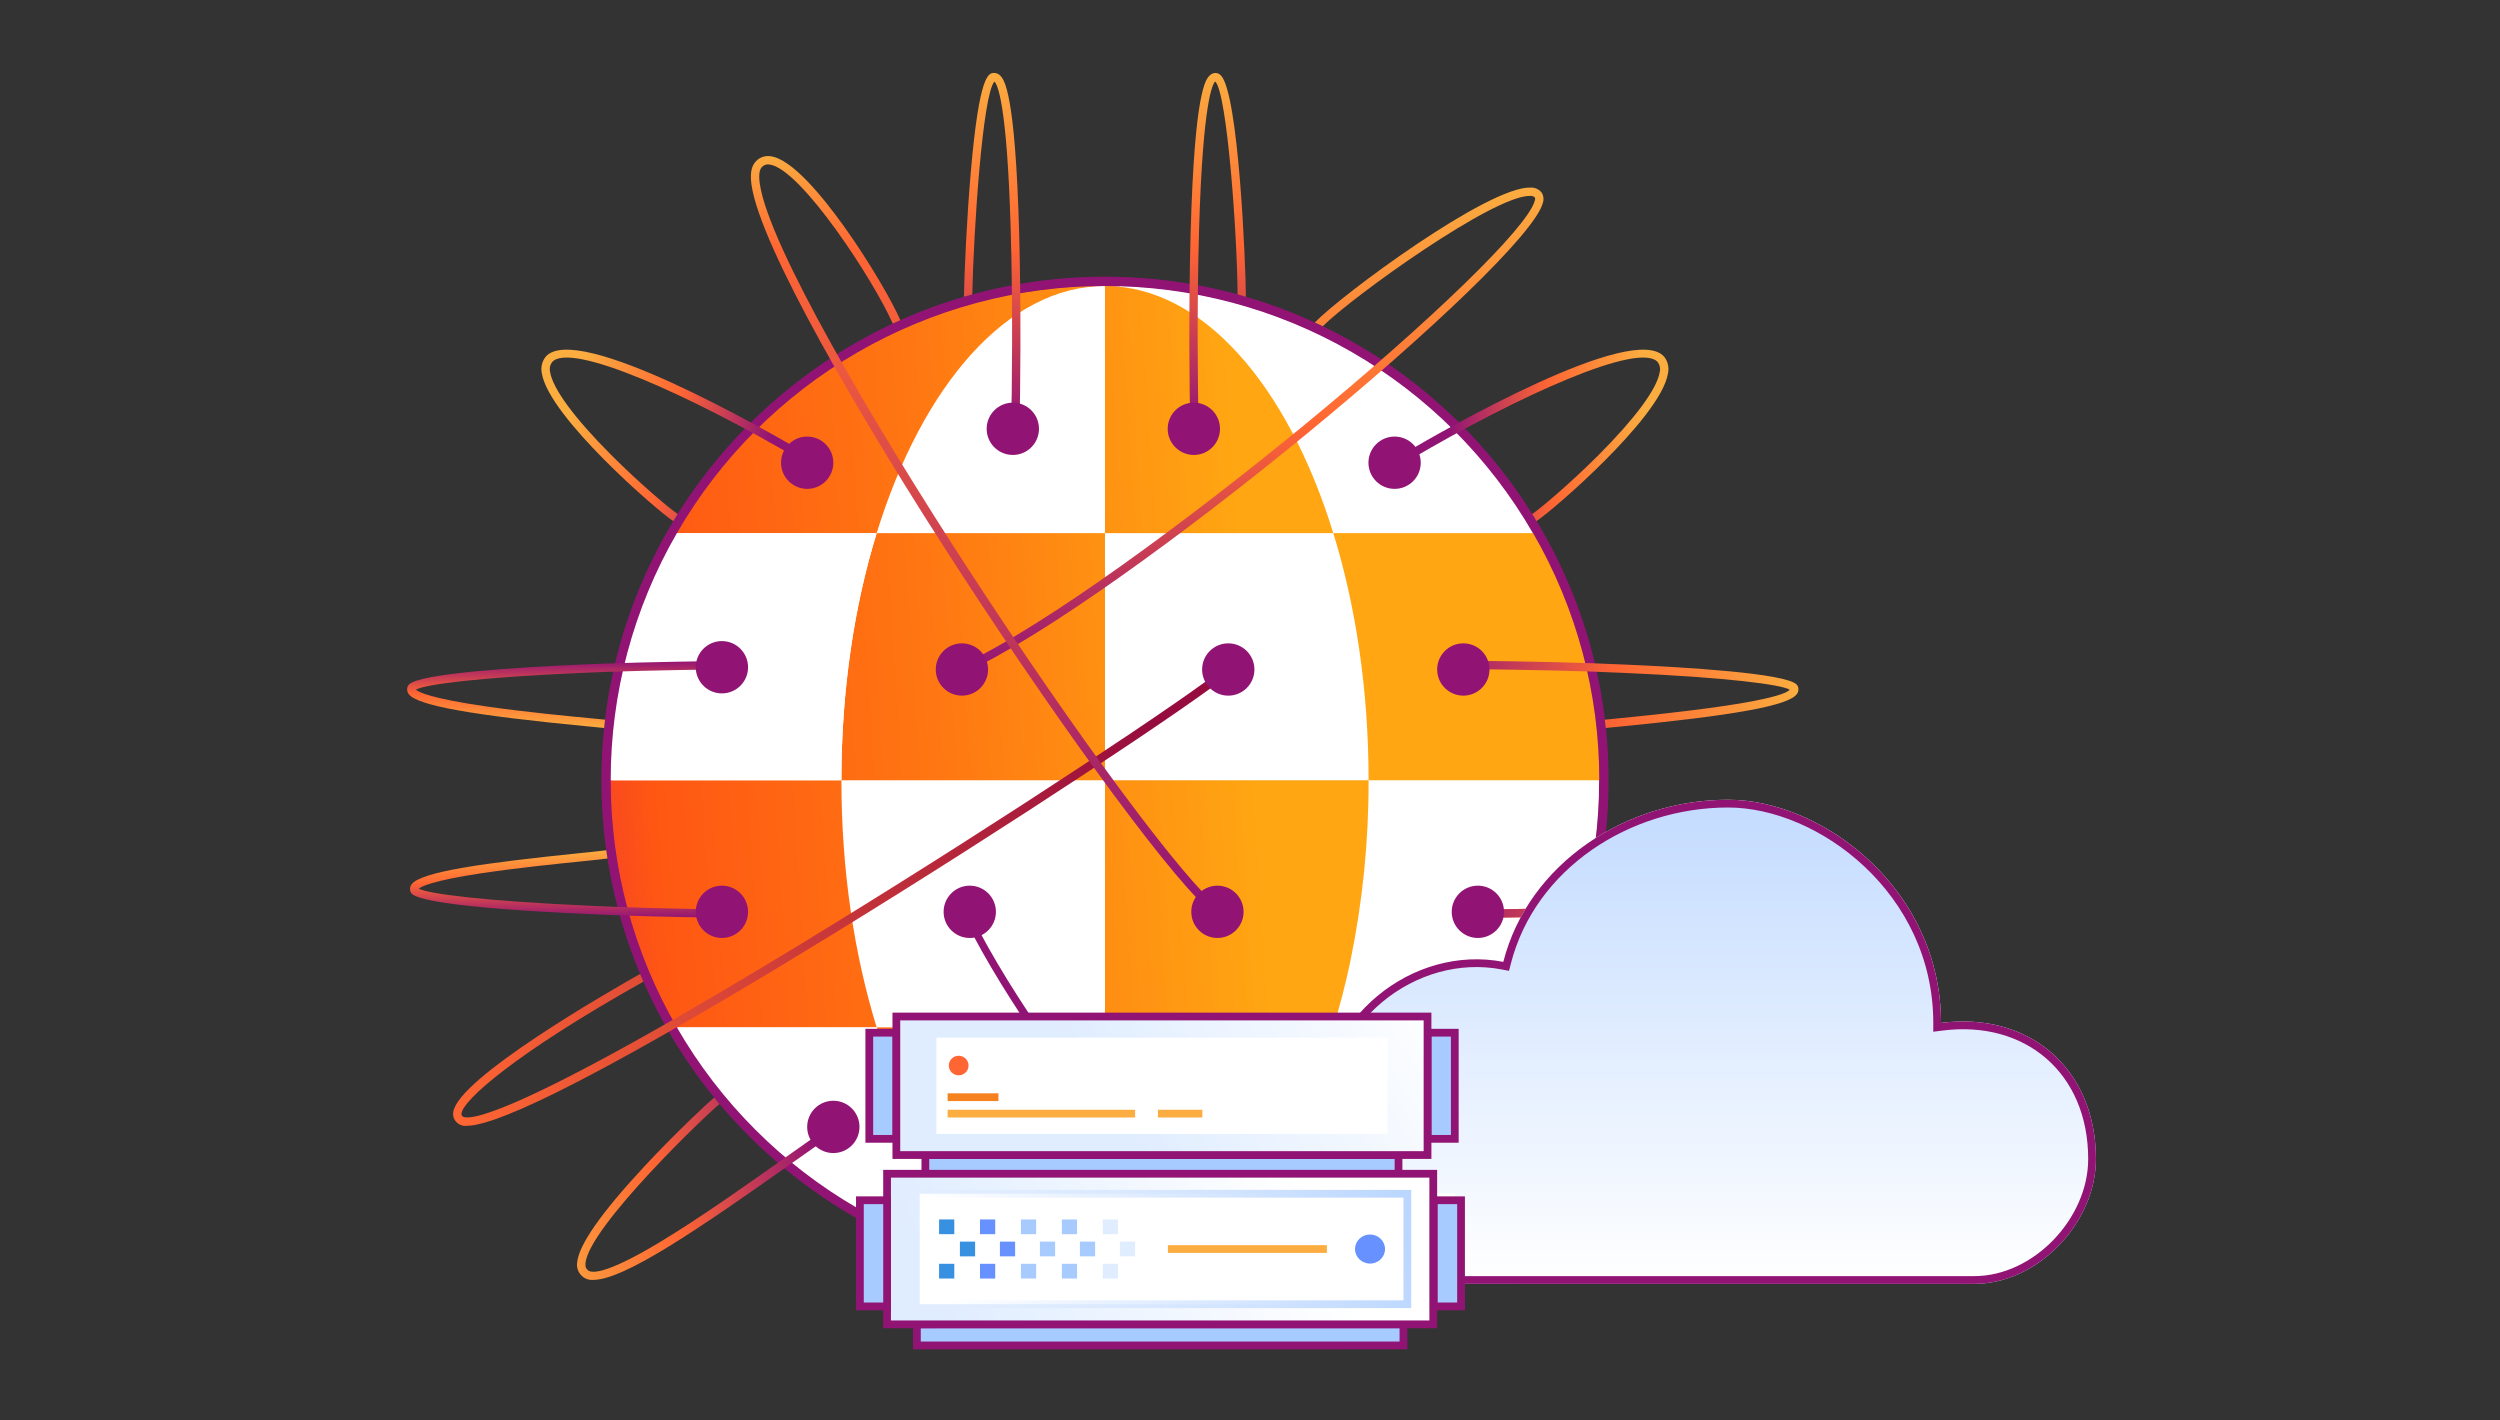 <svg width="741" height="421" viewBox="0 0 741 421" fill="none" xmlns="http://www.w3.org/2000/svg">
<rect x="0" y="0" width="741" height="421" fill="#333333" stroke="none"/>
<path d="M327.52 379.054C409.138 379.054 475.303 312.89 475.303 231.272C475.303 149.654 409.138 83.489 327.52 83.489C245.902 83.489 179.738 149.654 179.738 231.272C179.738 312.89 245.902 379.054 327.52 379.054Z" fill="white"/>
<path d="M327.519 380.54C245.213 380.54 178.251 313.579 178.251 231.272C178.251 148.965 245.213 82.004 327.519 82.004C409.825 82.004 476.787 148.966 476.787 231.272C476.787 313.578 409.825 380.54 327.519 380.54ZM327.519 84.975C246.851 84.975 181.222 150.604 181.222 231.272C181.222 311.94 246.851 377.569 327.519 377.569C408.187 377.569 473.816 311.943 473.816 231.272C473.816 150.601 408.187 84.975 327.519 84.975Z" fill="#911475"/>
<path d="M395.136 158.025H327.461V231.272H405.591C405.591 204.59 401.784 179.573 395.136 158.025Z" fill="white"/>
<path d="M249.391 231.272C249.391 257.957 253.198 282.968 259.846 304.52H327.522V231.272H249.391Z" fill="white"/>
<path d="M395.136 158.026H454.352C441.498 135.748 423.002 117.249 400.727 104.391C378.451 91.532 353.181 84.768 327.461 84.778C356.38 84.778 381.627 114.239 395.136 158.026Z" fill="white"/>
<path d="M259.844 158.026H327.52V84.778C298.601 84.778 273.357 114.239 259.844 158.026Z" fill="white"/>
<path d="M327.46 377.767C356.378 377.767 381.632 348.306 395.137 304.52H327.46V377.767Z" fill="white"/>
<path d="M405.605 231.272C405.653 249.339 403.833 267.361 400.173 285.053C398.751 291.802 397.078 298.291 395.152 304.52H454.367C467.246 282.26 474.009 256.99 473.97 231.272H405.605Z" fill="white"/>
<path fill-rule="evenodd" clip-rule="evenodd" d="M327.519 84.778C356.438 84.778 381.685 114.239 395.194 158.026H327.52L327.522 231.269H405.649C405.697 249.335 403.876 267.357 400.217 285.049C398.784 291.812 397.111 298.301 395.196 304.516H327.519V377.763C298.601 377.763 273.354 348.304 259.845 304.52H200.633C187.752 282.26 180.987 256.99 181.025 231.272H249.394C249.394 257.955 253.2 282.969 259.848 304.516H327.519V231.272H249.391C249.391 204.59 253.196 179.573 259.844 158.026H327.519V84.778ZM395.196 304.516L454.411 304.516C441.556 326.794 423.061 345.294 400.785 358.153C378.51 371.012 353.24 377.777 327.519 377.767C356.438 377.767 381.687 348.307 395.196 304.516ZM405.65 231.272H474.014C474.054 205.555 467.291 180.285 454.411 158.026H395.195C401.843 179.573 405.65 204.59 405.65 231.272ZM327.519 84.778C301.799 84.768 276.529 91.532 254.254 104.391C231.978 117.249 213.482 135.748 200.628 158.026H259.843C273.356 114.239 298.6 84.778 327.519 84.778Z" fill="url(#paint0_linear_2135_1610)"/>
<path d="M249.39 231.272C249.39 204.588 253.197 179.576 259.845 158.025H200.628C187.747 180.284 180.982 205.554 181.019 231.272H249.39Z" fill="white"/>
<path d="M259.843 304.516H200.628C213.482 326.793 231.978 345.292 254.254 358.151C276.529 371.009 301.799 377.774 327.519 377.763C298.6 377.767 273.356 348.305 259.843 304.516Z" fill="white"/>
<path d="M475.937 215.773L475.669 213.312C476.52 213.219 477.971 213.085 479.744 212.911C520.611 208.925 529.219 205.942 530.482 204.422C527.956 202.909 511.927 200.769 481.465 199.452C469.513 198.883 454.171 198.511 434.56 198.312L434.584 195.836C454.228 196.034 469.599 196.408 481.578 196.979C499.305 197.744 529.51 199.538 532.554 202.938C532.847 203.248 533.02 203.653 533.041 204.08C533.077 204.375 533.053 204.675 532.972 204.961C532.891 205.248 532.755 205.515 532.57 205.748C530.045 209.147 514.319 212.026 479.983 215.376C478.228 215.548 476.786 215.682 475.937 215.773ZM530.571 204.095C530.567 204.159 530.57 204.223 530.581 204.287V204.282L530.571 204.095Z" fill="url(#paint1_linear_2135_1610)"/>
<path d="M438.053 272.073L438.024 269.597C455.876 269.388 470.053 269.018 481.365 268.465C511.758 267.119 527.805 264.957 530.424 263.428C529.769 262.808 526.661 261.066 511.882 258.837C501.812 257.319 490.035 256.111 482.242 255.312C478.472 254.925 475.747 254.646 474.386 254.455L474.731 252.003C476.046 252.187 478.891 252.479 482.494 252.849C511.355 255.809 529.795 258.395 532.551 262.119C532.731 262.348 532.864 262.61 532.943 262.891C533.022 263.171 533.044 263.464 533.01 263.753C532.988 264.18 532.816 264.585 532.523 264.896C531.205 266.367 522.818 269.108 481.48 270.937C470.143 271.493 455.931 271.864 438.053 272.073ZM530.545 263.564C530.536 263.621 530.534 263.679 530.538 263.736L530.549 263.57L530.545 263.564Z" fill="url(#paint2_linear_2135_1610)"/>
<path d="M438.053 272.073L438.024 269.597C455.876 269.388 470.053 269.018 481.365 268.465C511.758 267.119 527.805 264.957 530.424 263.428C529.769 262.808 526.661 261.066 511.882 258.837C501.812 257.319 490.035 256.111 482.242 255.312C478.472 254.925 475.747 254.646 474.386 254.455L474.731 252.003C476.046 252.187 478.891 252.479 482.494 252.849C511.355 255.809 529.795 258.395 532.551 262.119C532.731 262.348 532.864 262.61 532.943 262.891C533.022 263.171 533.044 263.464 533.01 263.753C532.988 264.18 532.816 264.585 532.523 264.896C531.205 266.367 522.818 269.108 481.48 270.937C470.143 271.493 455.931 271.864 438.053 272.073ZM530.545 263.564C530.536 263.621 530.534 263.679 530.538 263.736L530.549 263.57L530.545 263.564Z" fill="url(#paint3_linear_2135_1610)"/>
<path d="M199.57 154.462C195.076 151.638 162.679 123.564 160.61 110.684C160.418 109.839 160.416 108.963 160.603 108.117C160.79 107.271 161.163 106.477 161.693 105.792C170.638 95.075 227.219 127.58 238.47 134.199L237.214 136.333C204.627 117.149 168.876 101.044 163.595 107.379C163.296 107.795 163.093 108.271 163 108.775C162.906 109.278 162.925 109.796 163.055 110.291C163.847 115.201 170.232 123.881 181.045 134.734C189.562 143.285 198.705 150.97 200.869 152.346L199.57 154.462Z" fill="url(#paint4_linear_2135_1610)"/>
<path d="M454.134 152.36C456.506 150.786 465.581 143.134 473.95 134.732C484.763 123.878 491.152 115.202 491.941 110.292C492.07 109.796 492.089 109.279 491.996 108.775C491.902 108.272 491.699 107.795 491.401 107.379C486.116 101.041 450.364 117.151 417.781 136.334L416.524 134.2C427.776 127.576 484.357 95.074 493.302 105.793C493.833 106.477 494.205 107.271 494.392 108.117C494.58 108.963 494.577 109.84 494.386 110.685C493.27 117.629 483.611 128.546 475.704 136.481C466.811 145.407 457.748 152.921 455.419 154.452L454.134 152.36Z" fill="url(#paint5_linear_2135_1610)"/>
<path d="M213.272 327.238C210.129 329.6 174.411 363.718 173.53 374.464C173.431 375.628 173.827 376.029 173.957 376.161L174.077 376.304C174.808 377.321 178.393 378.551 195.829 368.024C207.586 360.926 221.842 350.829 234.419 341.921C238.638 338.933 242.652 336.091 246.294 333.559L247.707 335.591C244.071 338.12 240.063 340.959 235.85 343.942C207.024 364.357 185.024 379.359 175.826 379.359C175.131 379.419 174.432 379.311 173.787 379.044C173.143 378.778 172.572 378.36 172.124 377.826C171.701 377.343 171.387 376.775 171.204 376.159C171.02 375.544 170.972 374.897 171.062 374.261C171.489 369.072 178.187 359.479 190.968 345.749C200.12 335.918 210.006 326.635 211.692 325.326" fill="url(#paint6_linear_2135_1610)"/>
<path d="M441.724 327.238C444.867 329.6 480.585 363.718 481.466 374.464C481.565 375.628 481.169 376.029 481.039 376.161L480.92 376.304C480.188 377.321 476.603 378.551 459.167 368.024C447.41 360.926 433.154 350.829 420.577 341.921C416.358 338.933 412.344 336.091 408.702 333.559L407.289 335.591C410.925 338.12 414.933 340.959 419.146 343.942C447.972 364.357 469.972 379.359 479.171 379.359C479.865 379.419 480.564 379.311 481.209 379.044C481.853 378.778 482.424 378.36 482.872 377.826C483.295 377.343 483.609 376.775 483.792 376.159C483.976 375.544 484.024 374.897 483.934 374.261C483.507 369.072 476.81 359.479 464.028 345.749C454.877 335.918 444.99 326.635 443.304 325.326" fill="url(#paint7_linear_2135_1610)"/>
<path d="M441.724 327.238C444.867 329.6 480.585 363.718 481.466 374.464C481.565 375.628 481.169 376.029 481.039 376.161L480.92 376.304C480.188 377.321 476.603 378.551 459.167 368.024C447.41 360.926 433.154 350.829 420.577 341.921C416.358 338.933 412.344 336.091 408.702 333.559L407.289 335.591C410.925 338.12 414.933 340.959 419.146 343.942C447.972 364.357 469.972 379.359 479.171 379.359C479.865 379.419 480.564 379.311 481.209 379.044C481.853 378.778 482.424 378.36 482.872 377.826C483.295 377.343 483.609 376.775 483.792 376.159C483.976 375.544 484.024 374.897 483.934 374.261C483.507 369.072 476.81 359.479 464.028 345.749C454.877 335.918 444.99 326.635 443.304 325.326" fill="url(#paint8_linear_2135_1610)"/>
<path d="M285.705 87.964C285.846 80.621 286.544 64.868 287.74 51.038C290.283 21.625 293.055 21.625 294.712 21.625C295.05 21.632 295.382 21.708 295.689 21.849C295.995 21.99 296.27 22.193 296.495 22.444C297.584 23.564 300.911 26.974 302.074 68.971C302.718 92.176 302.416 116.859 302.168 126.668L299.692 126.605C299.949 116.468 300.253 91.082 299.557 67.564C298.46 30.434 295.619 24.979 294.761 24.187C291.274 27.743 288.564 68.427 288.191 87.26L285.705 87.964Z" fill="url(#paint9_linear_2135_1610)"/>
<path d="M366.817 87.269C366.728 69.721 363.726 27.487 360.192 24.156C359.488 24.75 356.544 29.603 355.421 67.564C354.727 91.082 355.024 116.468 355.286 126.605L352.81 126.668C352.561 116.859 352.259 92.176 352.903 68.971C354.067 26.974 357.39 23.564 358.483 22.444C358.708 22.192 358.982 21.99 359.289 21.849C359.596 21.708 359.928 21.632 360.265 21.625C360.566 21.631 360.863 21.698 361.137 21.823C361.411 21.947 361.657 22.125 361.861 22.347C367.104 27.615 369.217 77.957 369.288 87.969L366.817 87.269Z" fill="url(#paint10_linear_2135_1610)"/>
<path d="M179.067 215.773C178.175 215.674 176.596 215.532 174.656 215.345C139.67 211.987 123.669 209.106 121.153 205.729C120.971 205.499 120.835 205.234 120.755 204.951C120.675 204.668 120.651 204.372 120.686 204.079C120.707 203.653 120.88 203.248 121.173 202.937C124.218 199.538 154.422 197.744 172.155 196.979C181.996 196.51 195.672 196.165 213.958 195.924L213.991 198.4C195.733 198.64 182.085 198.985 172.267 199.451C141.891 200.765 125.867 202.896 123.268 204.403C123.946 205.063 127.335 206.978 144.24 209.403C155.374 211.003 168.071 212.222 174.892 212.876C176.846 213.064 178.434 213.208 179.335 213.307L179.067 215.773ZM123.147 204.267V204.273C123.156 204.214 123.159 204.155 123.155 204.095L123.147 204.267Z" fill="url(#paint11_linear_2135_1610)"/>
<path d="M180.052 254.47C178.658 254.66 175.978 254.935 172.306 255.311C164.513 256.111 152.735 257.318 142.665 258.837C128.018 261.046 124.832 262.778 124.146 263.412C126.909 264.922 143.482 267.077 174.816 268.463C185.27 268.974 198.084 269.327 213.995 269.543L213.961 272.018C198.016 271.803 185.179 271.448 174.701 270.936C131.893 269.041 123.32 266.322 122.02 264.87C121.734 264.566 121.565 264.17 121.542 263.753C121.508 263.464 121.53 263.17 121.609 262.889C121.688 262.609 121.822 262.346 122.002 262.117C124.757 258.389 143.195 255.807 172.059 252.846C175.549 252.489 178.328 252.204 179.694 252.019L180.052 254.47ZM123.999 263.57L124.01 263.736C124.014 263.678 124.012 263.62 124.003 263.563L123.999 263.57Z" fill="url(#paint12_linear_2135_1610)"/>
<path d="M190.706 290.958C152.163 312.581 137.342 326.105 136.807 329.947C136.767 330.105 136.769 330.27 136.813 330.427C136.857 330.583 136.941 330.725 137.058 330.839C138.153 331.935 148.554 334.369 245.982 274.523C298.173 242.465 352.852 206.166 363.328 197.485L364.907 199.392C354.37 208.123 299.551 244.524 247.278 276.638C166.788 326.08 144.995 333.689 138.341 333.689C137.785 333.754 137.221 333.689 136.694 333.5C136.167 333.311 135.691 333.003 135.303 332.599C134.917 332.215 134.629 331.743 134.463 331.224C134.298 330.705 134.259 330.154 134.351 329.617C135.752 319.552 180.452 293.9 189.723 288.681" fill="url(#paint13_linear_2135_1610)"/>
<path d="M389.715 95.587C397.527 87.442 441.122 55.187 453.646 55.595C454.297 55.562 454.945 55.691 455.534 55.97C456.123 56.248 456.633 56.668 457.021 57.192C457.285 57.645 457.445 58.151 457.49 58.673C457.536 59.196 457.464 59.721 457.281 60.213C452.188 78.405 333.588 177.428 285.629 199.563L284.591 197.314C309.924 185.621 353.475 153.139 385.783 126.639C424.25 95.089 452.67 67.499 454.897 59.545C455.065 58.945 455.016 58.648 454.967 58.575C454.787 58.389 454.567 58.247 454.325 58.159C454.082 58.072 453.822 58.041 453.565 58.069C442.87 57.728 400.892 87.921 392.07 96.692L389.715 95.587Z" fill="url(#paint14_linear_2135_1610)"/>
<path d="M390.713 398.782C390.47 398.781 390.228 398.762 389.987 398.723C374.863 396.335 309.227 319.392 286.182 272.774L287.858 271.261C311.631 319.351 377.08 393.942 390.224 396.018C390.699 396.174 391.2 396.076 391.623 395.744C392.227 394.968 392.678 394.001 392.936 392.93C393.194 391.859 393.25 390.719 393.099 389.611C392.481 382.907 386.874 374.091 382.272 370.686L383.24 368.296C388.277 372.024 394.386 381.557 395.098 389.273C395.289 390.809 395.197 392.385 394.83 393.862C394.463 395.339 393.833 396.67 392.994 397.738C392.362 398.471 391.544 398.846 390.713 398.782Z" fill="url(#paint15_linear_2135_1610)"/>
<path d="M264.604 95.92C259.265 83.581 237.379 49.902 228.07 48.765C227.608 48.681 227.132 48.733 226.699 48.914C226.266 49.096 225.895 49.399 225.632 49.787C225.21 50.342 224.794 51.613 225.211 54.51C227.834 72.725 259.01 125.683 287.312 169.172C319.641 218.851 351.594 261.881 361.636 269.267L360.168 271.261C338.422 255.268 227.952 90.907 222.761 54.863C222.321 51.813 222.616 49.663 223.662 48.288C224.188 47.556 224.906 46.985 225.737 46.635C226.568 46.286 227.479 46.172 228.37 46.307C234.624 47.071 243.668 58.033 250.157 67.094C257.812 77.79 264.49 89.432 266.862 94.89L264.604 95.92Z" fill="url(#paint16_linear_2135_1610)"/>
<path d="M405.995 341.766C410.277 341.766 413.748 338.295 413.748 334.013C413.748 329.732 410.277 326.261 405.995 326.261C401.714 326.261 398.243 329.732 398.243 334.013C398.243 338.295 401.714 341.766 405.995 341.766Z" fill="#911475"/>
<path d="M300.559 341.766C304.84 341.766 308.311 338.295 308.311 334.013C308.311 329.732 304.84 326.261 300.559 326.261C296.277 326.261 292.806 329.732 292.806 334.013C292.806 338.295 296.277 341.766 300.559 341.766Z" fill="#911475"/>
<path d="M353.413 341.766C357.695 341.766 361.165 338.295 361.165 334.013C361.165 329.732 357.695 326.261 353.413 326.261C349.132 326.261 345.661 329.732 345.661 334.013C345.661 338.295 349.132 341.766 353.413 341.766Z" fill="#911475"/>
<path d="M246.999 341.766C251.281 341.766 254.751 338.295 254.751 334.013C254.751 329.732 251.281 326.261 246.999 326.261C242.718 326.261 239.247 329.732 239.247 334.013C239.247 338.295 242.718 341.766 246.999 341.766Z" fill="#911475"/>
<path d="M213.973 278.016C218.255 278.016 221.726 274.545 221.726 270.263C221.726 265.982 218.255 262.511 213.973 262.511C209.692 262.511 206.221 265.982 206.221 270.263C206.221 274.545 209.692 278.016 213.973 278.016Z" fill="#911475"/>
<path d="M213.973 205.523C218.255 205.523 221.726 202.052 221.726 197.771C221.726 193.489 218.255 190.019 213.973 190.019C209.692 190.019 206.221 193.489 206.221 197.771C206.221 202.052 209.692 205.523 213.973 205.523Z" fill="#911475"/>
<path d="M360.845 278.016C365.126 278.016 368.597 274.545 368.597 270.263C368.597 265.982 365.126 262.511 360.845 262.511C356.563 262.511 353.092 265.982 353.092 270.263C353.092 274.545 356.563 278.016 360.845 278.016Z" fill="#911475"/>
<path d="M438.041 278.016C442.322 278.016 445.793 274.545 445.793 270.263C445.793 265.982 442.322 262.511 438.041 262.511C433.759 262.511 430.289 265.982 430.289 270.263C430.289 274.545 433.759 278.016 438.041 278.016Z" fill="#911475"/>
<path d="M287.437 278.016C291.719 278.016 295.189 274.545 295.189 270.263C295.189 265.982 291.719 262.511 287.437 262.511C283.156 262.511 279.685 265.982 279.685 270.263C279.685 274.545 283.156 278.016 287.437 278.016Z" fill="#911475"/>
<path d="M353.857 134.849C358.139 134.849 361.61 131.379 361.61 127.097C361.61 122.816 358.139 119.345 353.857 119.345C349.576 119.345 346.105 122.816 346.105 127.097C346.105 131.379 349.576 134.849 353.857 134.849Z" fill="#911475"/>
<path d="M413.358 144.904C417.64 144.904 421.111 141.433 421.111 137.152C421.111 132.87 417.64 129.399 413.358 129.399C409.077 129.399 405.606 132.87 405.606 137.152C405.606 141.433 409.077 144.904 413.358 144.904Z" fill="#911475"/>
<path d="M300.201 134.849C304.482 134.849 307.953 131.379 307.953 127.097C307.953 122.816 304.482 119.345 300.201 119.345C295.919 119.345 292.448 122.816 292.448 127.097C292.448 131.379 295.919 134.849 300.201 134.849Z" fill="#911475"/>
<path d="M239.247 144.904C243.529 144.904 247 141.433 247 137.152C247 132.87 243.529 129.399 239.247 129.399C234.966 129.399 231.495 132.87 231.495 137.152C231.495 141.433 234.966 144.904 239.247 144.904Z" fill="#911475"/>
<path d="M433.729 206.19C438.01 206.19 441.481 202.719 441.481 198.438C441.481 194.156 438.01 190.686 433.729 190.686C429.447 190.686 425.976 194.156 425.976 198.438C425.976 202.719 429.447 206.19 433.729 206.19Z" fill="#911475"/>
<path d="M285.111 206.19C289.392 206.19 292.863 202.719 292.863 198.438C292.863 194.156 289.392 190.686 285.111 190.686C280.829 190.686 277.358 194.156 277.358 198.438C277.358 202.719 280.829 206.19 285.111 206.19Z" fill="#911475"/>
<path d="M364.06 206.19C368.341 206.19 371.812 202.719 371.812 198.438C371.812 194.156 368.341 190.686 364.06 190.686C359.778 190.686 356.307 194.156 356.307 198.438C356.307 202.719 359.778 206.19 364.06 206.19Z" fill="#911475"/>
<path d="M423.138 337.552V306.093H431.198V337.552H423.138Z" fill="#A8CBFF" stroke="#911475" stroke-width="2.3"/>
<path d="M257.657 337.553V306.094H265.717V337.553H257.657Z" fill="#A8CBFF" stroke="#911475" stroke-width="2.3"/>
<path d="M575.322 303.193C575.322 263.417 540.106 237.045 512.205 237.045C482.189 237.045 453.1 255.715 445.581 285.096C418.974 279.958 390.907 301.368 390.907 332.571C390.907 362.076 416.349 380.54 433.191 380.54H585.168C604.088 380.54 621.24 362.361 621.24 343.546C621.235 316.606 601.327 299.824 575.322 303.193Z" fill="url(#paint17_linear_2135_1610)"/>
<path d="M574.172 303.192V304.5L575.469 304.332C588.188 302.685 599.327 305.971 607.277 312.871C615.225 319.769 620.087 330.368 620.09 343.545C620.09 352.609 615.951 361.582 609.471 368.299C602.991 375.017 594.258 379.389 585.168 379.389H433.191C425.14 379.389 414.844 374.945 406.538 366.798C398.262 358.679 392.057 346.972 392.057 332.57C392.057 302.08 419.475 281.225 445.363 286.224L446.427 286.429L446.695 285.38C454.06 256.601 482.612 238.194 512.205 238.194C525.82 238.194 541.326 244.644 553.438 256.04C565.531 267.418 574.172 283.663 574.172 303.192Z" fill="white"/>
<path d="M574.172 303.192V304.5L575.469 304.332C588.188 302.685 599.327 305.971 607.277 312.871C615.225 319.769 620.087 330.368 620.09 343.545C620.09 352.609 615.951 361.582 609.471 368.299C602.991 375.017 594.258 379.389 585.168 379.389H433.191C425.14 379.389 414.844 374.945 406.538 366.798C398.262 358.679 392.057 346.972 392.057 332.57C392.057 302.08 419.475 281.225 445.363 286.224L446.427 286.429L446.695 285.38C454.06 256.601 482.612 238.194 512.205 238.194C525.82 238.194 541.326 244.644 553.438 256.04C565.531 267.418 574.172 283.663 574.172 303.192Z" fill="url(#paint18_linear_2135_1610)"/>
<path d="M574.172 303.192V304.5L575.469 304.332C588.188 302.685 599.327 305.971 607.277 312.871C615.225 319.769 620.087 330.368 620.09 343.545C620.09 352.609 615.951 361.582 609.471 368.299C602.991 375.017 594.258 379.389 585.168 379.389H433.191C425.14 379.389 414.844 374.945 406.538 366.798C398.262 358.679 392.057 346.972 392.057 332.57C392.057 302.08 419.475 281.225 445.363 286.224L446.427 286.429L446.695 285.38C454.06 256.601 482.612 238.194 512.205 238.194C525.82 238.194 541.326 244.644 553.438 256.04C565.531 267.418 574.172 283.663 574.172 303.192Z" stroke="#911475" stroke-width="2.3"/>
<path d="M423.138 337.553V306.094H431.198V337.553H423.138Z" fill="#A8CBFF" stroke="#911475" stroke-width="2.3"/>
<path d="M274.275 342.359L274.275 348.582L414.523 348.575L414.522 342.351L274.275 342.359Z" fill="#A8CBFF" stroke="#911475" stroke-width="2.3" stroke-miterlimit="10"/>
<path d="M423.119 301.294H265.678V342.354H423.119V301.294Z" fill="url(#paint19_linear_2135_1610)" stroke="#911475" stroke-width="2.3" stroke-miterlimit="10"/>
<path d="M411.252 336.088V307.56H277.545V336.088H411.252Z" fill="white"/>
<path d="M284.153 318.724C285.768 318.724 287.077 317.426 287.077 315.824C287.077 314.223 285.768 312.925 284.153 312.925C282.538 312.925 281.229 314.223 281.229 315.824C281.229 317.426 282.538 318.724 284.153 318.724Z" fill="#FF6633"/>
<path d="M295.934 325.206H280.879" stroke="#F6821F" stroke-width="2.3" stroke-miterlimit="10"/>
<path d="M336.445 330.078H280.879" stroke="#FBAD41" stroke-width="2.3" stroke-miterlimit="10"/>
<path d="M356.376 330.078H343.212" stroke="#FBAD41" stroke-width="2.3" stroke-miterlimit="10"/>
<path d="M431.274 353.733H424.821V386.67H431.274V353.733Z" fill="white"/>
<path d="M271.769 392.539L271.77 398.789L415.98 398.782L415.98 392.531L271.769 392.539Z" fill="#A8CBFF" stroke="#911475" stroke-width="2.3" stroke-miterlimit="10"/>
<path d="M424.82 347.897H262.93V392.534H424.82V347.897Z" fill="url(#paint20_linear_2135_1610)" stroke="#911475" stroke-width="2.3" stroke-miterlimit="10"/>
<rect x="272.604" y="353.83" width="144.526" height="32.739" fill="white" stroke="url(#paint21_linear_2135_1610)" stroke-width="2.3"/>
<path d="M282.853 361.444H278.345V365.812H282.853V361.444Z" fill="#3790E0"/>
<path d="M294.982 361.444H290.474V365.812H294.982V361.444Z" fill="#6691FF"/>
<path d="M307.111 361.444H302.603V365.812H307.111V361.444Z" fill="#A8CBFF"/>
<path d="M319.239 361.444H314.73V365.812H319.239V361.444Z" fill="#A8CBFF"/>
<path d="M331.368 361.444H326.859V365.812H331.368V361.444Z" fill="#E0EDFF"/>
<path d="M282.854 374.589H278.345V378.956H282.854V374.589Z" fill="#3790E0"/>
<path d="M294.983 374.589H290.474V378.956H294.983V374.589Z" fill="#6691FF"/>
<path d="M307.111 374.589H302.602V378.956H307.111V374.589Z" fill="#A8CBFF"/>
<path d="M319.239 374.589H314.731V378.956H319.239V374.589Z" fill="#A8CBFF"/>
<path d="M331.367 374.589H326.859V378.956H331.367V374.589Z" fill="#E0EDFF"/>
<path d="M289.026 368.017H284.518V372.384H289.026V368.017Z" fill="#3790E0"/>
<path d="M300.881 368.017H296.372V372.384H300.881V368.017Z" fill="#6691FF"/>
<path d="M312.736 368.017H308.228V372.384H312.736V368.017Z" fill="#A8CBFF"/>
<path d="M324.59 368.017H320.082V372.384H324.59V368.017Z" fill="#A8CBFF"/>
<path d="M336.445 368.017H331.937V372.384H336.445V368.017Z" fill="#E0EDFF"/>
<path d="M406.077 374.524C408.534 374.524 410.526 372.595 410.526 370.215C410.526 367.835 408.534 365.906 406.077 365.906C403.62 365.906 401.629 367.835 401.629 370.215C401.629 372.595 403.62 374.524 406.077 374.524Z" fill="#6691FF"/>
<path d="M393.287 370.215H346.173" stroke="#FBAD41" stroke-width="2.3" stroke-miterlimit="10"/>
<path d="M424.993 387.216V355.756H433.053V387.216H424.993Z" fill="#A8CBFF" stroke="#911475" stroke-width="2.3"/>
<path d="M254.875 387.216V355.756H262.935V387.216H254.875Z" fill="#A8CBFF" stroke="#911475" stroke-width="2.3"/>
<defs>
<linearGradient id="paint0_linear_2135_1610" x1="126.083" y1="302.753" x2="375.811" y2="286.501" gradientUnits="userSpaceOnUse">
<stop stop-color="#DE0C52"/>
<stop offset="0.285" stop-color="#FF5713"/>
<stop offset="0.62" stop-color="#FF7612"/>
<stop offset="1" stop-color="#FFA612"/>
</linearGradient>
<linearGradient id="paint1_linear_2135_1610" x1="533.162" y1="195.77" x2="423.065" y2="195.827" gradientUnits="userSpaceOnUse">
<stop offset="0.001" stop-color="#FBAD40"/>
<stop offset="0.49" stop-color="#FF6633"/>
<stop offset="1" stop-color="#911475"/>
</linearGradient>
<linearGradient id="paint2_linear_2135_1610" x1="438.08" y1="262.04" x2="533.027" y2="261.837" gradientUnits="userSpaceOnUse">
<stop stop-color="#FF6633"/>
<stop offset="1" stop-color="#FBAD40"/>
</linearGradient>
<linearGradient id="paint3_linear_2135_1610" x1="533.127" y1="251.937" x2="426.938" y2="251.989" gradientUnits="userSpaceOnUse">
<stop offset="0.001" stop-color="#FBAD40"/>
<stop offset="0.49" stop-color="#FF6633"/>
<stop offset="1" stop-color="#911475"/>
</linearGradient>
<linearGradient id="paint4_linear_2135_1610" x1="228.638" y1="129.052" x2="170.642" y2="114.842" gradientUnits="userSpaceOnUse">
<stop stop-color="#911475"/>
<stop offset="0.49" stop-color="#FF6633"/>
<stop offset="1" stop-color="#FBAD40"/>
</linearGradient>
<linearGradient id="paint5_linear_2135_1610" x1="487.888" y1="136.182" x2="429.888" y2="137.872" gradientUnits="userSpaceOnUse">
<stop offset="0.001" stop-color="#FBAD40"/>
<stop offset="0.49" stop-color="#FF6633"/>
<stop offset="1" stop-color="#911475"/>
</linearGradient>
<linearGradient id="paint6_linear_2135_1610" x1="155.24" y1="373.602" x2="242.357" y2="339.221" gradientUnits="userSpaceOnUse">
<stop stop-color="#FBAD40"/>
<stop offset="0.49" stop-color="#FF6633"/>
<stop offset="1" stop-color="#911475"/>
</linearGradient>
<linearGradient id="paint7_linear_2135_1610" x1="483.648" y1="386.814" x2="406.77" y2="335.477" gradientUnits="userSpaceOnUse">
<stop offset="0.051" stop-color="#FBAD40"/>
<stop offset="1" stop-color="#FF6633"/>
</linearGradient>
<linearGradient id="paint8_linear_2135_1610" x1="499.756" y1="373.602" x2="412.639" y2="339.221" gradientUnits="userSpaceOnUse">
<stop stop-color="#FBAD40"/>
<stop offset="0.49" stop-color="#FF6633"/>
<stop offset="1" stop-color="#911475"/>
</linearGradient>
<linearGradient id="paint9_linear_2135_1610" x1="302.478" y1="21.28" x2="302.199" y2="126.891" gradientUnits="userSpaceOnUse">
<stop offset="0.001" stop-color="#FBAD40"/>
<stop offset="0.49" stop-color="#FF6633"/>
<stop offset="1" stop-color="#911475"/>
</linearGradient>
<linearGradient id="paint10_linear_2135_1610" x1="369.306" y1="21.28" x2="369.028" y2="126.891" gradientUnits="userSpaceOnUse">
<stop offset="0.001" stop-color="#FBAD40"/>
<stop offset="0.49" stop-color="#FF6633"/>
<stop offset="1" stop-color="#911475"/>
</linearGradient>
<linearGradient id="paint11_linear_2135_1610" x1="214.091" y1="195.859" x2="214.089" y2="215.815" gradientUnits="userSpaceOnUse">
<stop stop-color="#911475"/>
<stop offset="0.49" stop-color="#FF6633"/>
<stop offset="1" stop-color="#FBAD40"/>
</linearGradient>
<linearGradient id="paint12_linear_2135_1610" x1="214.093" y1="251.953" x2="214.092" y2="272.061" gradientUnits="userSpaceOnUse">
<stop stop-color="#FBAD40"/>
<stop offset="0.49" stop-color="#FF6633"/>
<stop offset="1" stop-color="#911475"/>
</linearGradient>
<linearGradient id="paint13_linear_2135_1610" x1="-134.914" y1="511.374" x2="346.238" y2="223.714" gradientUnits="userSpaceOnUse">
<stop offset="0.001" stop-color="#FBAD40"/>
<stop offset="0.578" stop-color="#FF6633"/>
<stop offset="1" stop-color="#960C3E"/>
</linearGradient>
<linearGradient id="paint14_linear_2135_1610" x1="457.688" y1="55.117" x2="457.638" y2="199.868" gradientUnits="userSpaceOnUse">
<stop offset="0.001" stop-color="#FBAD40"/>
<stop offset="0.49" stop-color="#FF6633"/>
<stop offset="1" stop-color="#911475"/>
</linearGradient>
<linearGradient id="paint15_linear_2135_1610" x1="416.284" y1="280.328" x2="310.524" y2="271.209" gradientUnits="userSpaceOnUse">
<stop offset="0.001" stop-color="#FBAD40"/>
<stop offset="0.49" stop-color="#FF6633"/>
<stop offset="1" stop-color="#911475"/>
</linearGradient>
<linearGradient id="paint16_linear_2135_1610" x1="361.785" y1="45.513" x2="361.631" y2="271.739" gradientUnits="userSpaceOnUse">
<stop offset="0.001" stop-color="#FBAD40"/>
<stop offset="0.125" stop-color="#FF6633"/>
<stop offset="1" stop-color="#911475"/>
</linearGradient>
<linearGradient id="paint17_linear_2135_1610" x1="579.217" y1="408.497" x2="526.556" y2="308.536" gradientUnits="userSpaceOnUse">
<stop stop-color="#CCE0FF"/>
<stop offset="1" stop-color="white"/>
</linearGradient>
<linearGradient id="paint18_linear_2135_1610" x1="506.073" y1="237.044" x2="506.073" y2="380.539" gradientUnits="userSpaceOnUse">
<stop stop-color="#C3DBFF"/>
<stop offset="1" stop-color="white"/>
</linearGradient>
<linearGradient id="paint19_linear_2135_1610" x1="339.862" y1="345.08" x2="425.15" y2="291.45" gradientUnits="userSpaceOnUse">
<stop stop-color="#E0EDFF"/>
<stop offset="1" stop-color="white"/>
</linearGradient>
<linearGradient id="paint20_linear_2135_1610" x1="280.4" y1="389.811" x2="382.373" y2="342.265" gradientUnits="userSpaceOnUse">
<stop stop-color="#E0EDFF"/>
<stop offset="1" stop-color="white"/>
</linearGradient>
<linearGradient id="paint21_linear_2135_1610" x1="280.558" y1="388.761" x2="454.837" y2="346.325" gradientUnits="userSpaceOnUse">
<stop stop-color="#A8CBFF" stop-opacity="0"/>
<stop offset="1" stop-color="#A8CBFF"/>
</linearGradient>
</defs>
</svg>
